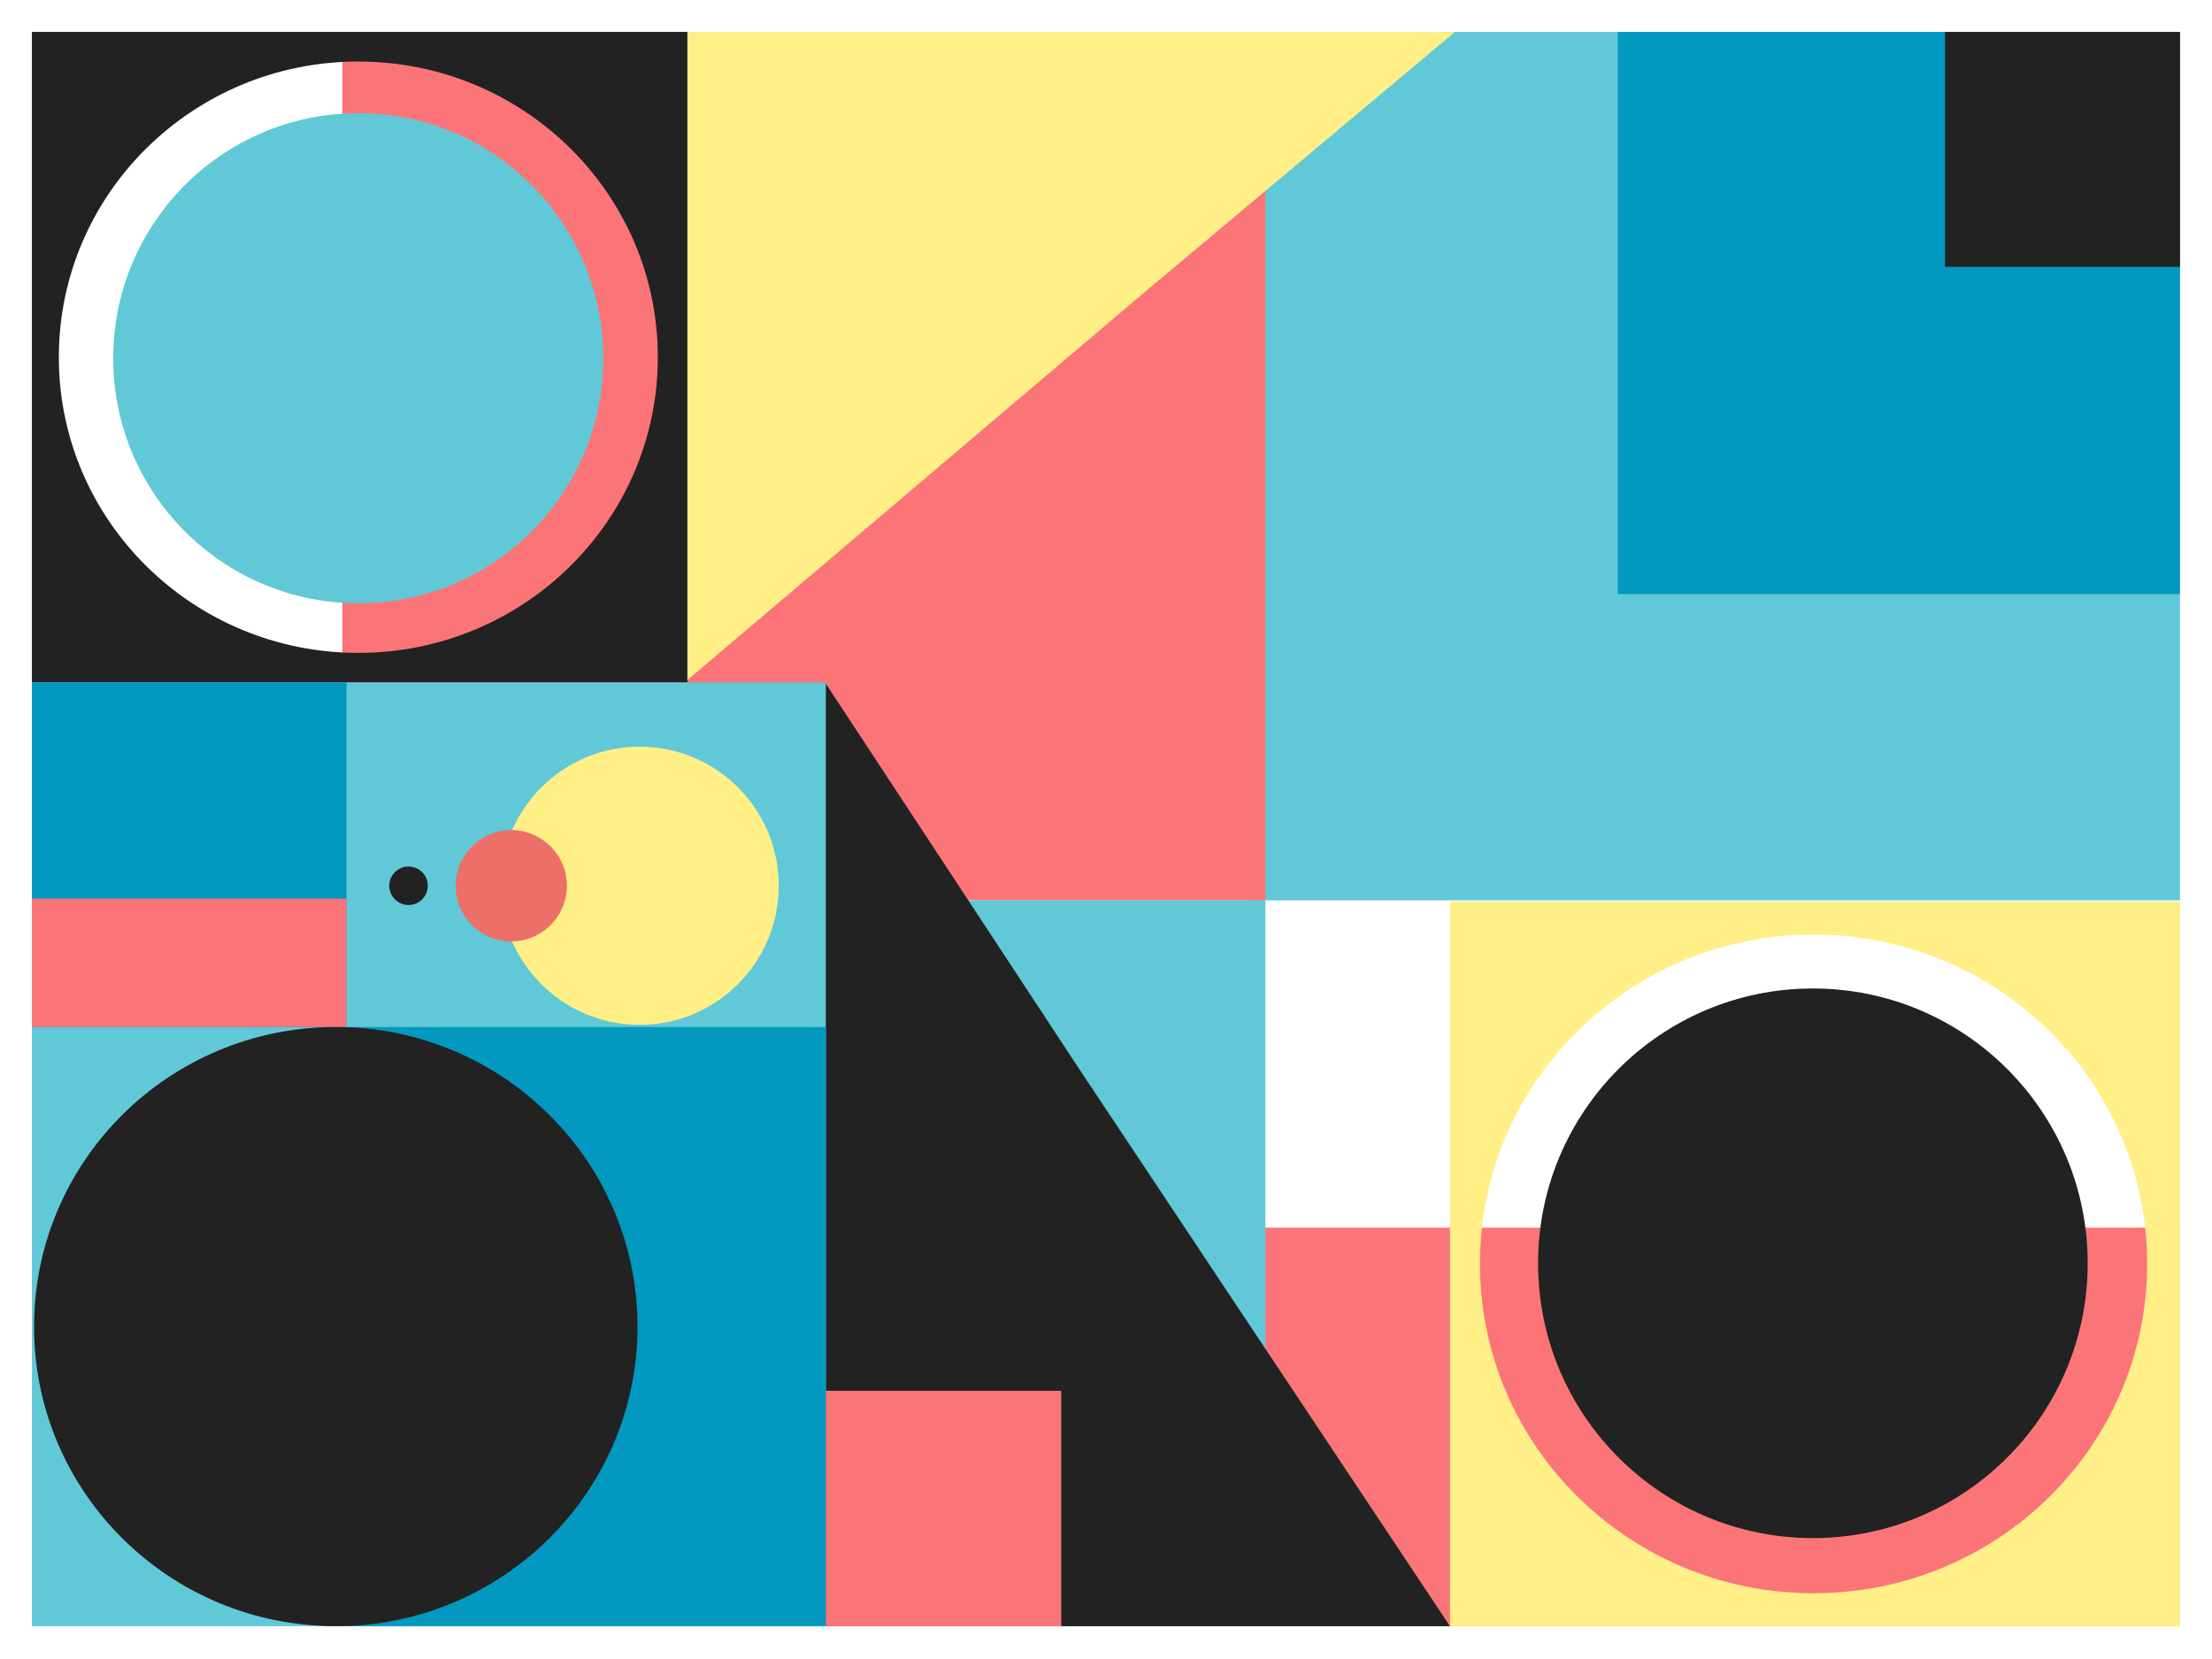 <svg width="1040" height="780" viewBox="0 0 1040 780" fill="none" xmlns="http://www.w3.org/2000/svg">
<g filter="url(#filter0_d_217_100786)">
<rect width="439.88" height="408.32" transform="matrix(-1 0 0 1 1024.95 11)" fill="#61C8D7"/>
</g>
<g filter="url(#filter1_d_217_100786)">
<rect width="264.323" height="264.323" transform="matrix(-1 0 0 1 1024.95 11)" fill="#0298BF"/>
</g>
<g filter="url(#filter2_d_217_100786)">
<rect width="431.99" height="187.393" transform="matrix(-1 0 0 1 1024.95 573.179)" fill="#FB7578"/>
</g>
<g filter="url(#filter3_d_217_100786)">
<rect width="110.463" height="110.463" transform="matrix(-1 0 0 1 1024.95 11)" fill="#222222"/>
</g>
<g filter="url(#filter4_d_217_100786)">
<ellipse cx="852.351" cy="589.946" rx="129.203" ry="129.203" transform="rotate(-180 852.351 589.946)" fill="#222222"/>
</g>
<g filter="url(#filter5_d_217_100786)">
<path fill-rule="evenodd" clip-rule="evenodd" d="M681.726 760.572L1025 760.572L1025 419.879L681.726 419.879L681.726 760.572ZM852.672 435.396C766.05 435.396 695.829 504.723 695.829 590.241C695.829 675.76 766.05 745.086 852.672 745.086C939.293 745.086 1009.51 675.76 1009.51 590.241C1009.51 504.723 939.294 435.396 852.672 435.396Z" fill="#FFEF86"/>
</g>
<g filter="url(#filter6_d_217_100786)">
<rect width="433.963" height="408.32" transform="matrix(-1 0 0 1 594.932 11)" fill="#FB7578"/>
</g>
<g filter="url(#filter7_d_217_100786)">
<path d="M535.77 135.371L684.082 11.001L321.872 11.001L321.872 316.866L535.77 135.371Z" fill="#FFEF86"/>
</g>
<g filter="url(#filter8_d_217_100786)">
<ellipse cx="168.437" cy="164.436" rx="115.203" ry="115.203" transform="rotate(-180 168.437 164.436)" fill="#61C8D7"/>
</g>
<g filter="url(#filter9_d_217_100786)">
<path fill-rule="evenodd" clip-rule="evenodd" d="M15.001 316.866L323.183 316.866L323.183 11.001L15.001 11.001L15.001 316.866ZM168.471 24.933C90.704 24.933 27.662 87.172 27.662 163.948C27.662 240.724 90.704 302.964 168.471 302.964C246.238 302.964 309.28 240.725 309.28 163.948C309.28 87.172 246.238 24.933 168.471 24.933Z" fill="#222222"/>
</g>
<g filter="url(#filter10_d_217_100786)">
<rect width="228.817" height="341.253" transform="matrix(-1 0 0 1 594.932 419.319)" fill="#61C8D7"/>
</g>
<g filter="url(#filter11_d_217_100786)">
<path d="M507.324 498.478L387.814 316.747V760.573H681.725L507.324 498.478Z" fill="#222222"/>
</g>
<g filter="url(#filter12_d_217_100786)">
<rect width="373.277" height="443.706" transform="matrix(-1 0 0 1 388.277 316.866)" fill="#61C8D7"/>
</g>
<g filter="url(#filter13_d_217_100786)">
<rect width="225.375" height="281.718" transform="matrix(-1 0 0 1 388.277 478.854)" fill="#0298BF"/>
</g>
<g filter="url(#filter14_d_217_100786)">
<circle r="65.399" transform="matrix(-1 0 0 1 300.743 412.449)" fill="#FFEF86"/>
</g>
<g filter="url(#filter15_d_217_100786)">
<circle r="9.055" transform="matrix(-1 0 0 1 192.081 412.45)" fill="#222222"/>
</g>
<g filter="url(#filter16_d_217_100786)">
<circle r="26.16" transform="matrix(-1 0 0 1 240.375 412.45)" fill="#EC7068"/>
</g>
<g filter="url(#filter17_d_217_100786)">
<rect width="147.902" height="161.988" transform="matrix(-1 0 0 1 162.903 316.866)" fill="#0298BF"/>
</g>
<g filter="url(#filter18_d_217_100786)">
<rect width="147.902" height="60.368" transform="matrix(-1 0 0 1 162.903 418.485)" fill="#FB7578"/>
</g>
<g filter="url(#filter19_d_217_100786)">
<rect width="110.675" height="110.675" transform="matrix(-1 0 0 1 498.952 649.897)" fill="#FB7578"/>
</g>
<g filter="url(#filter20_d_217_100786)">
<ellipse rx="141.865" ry="140.859" transform="matrix(-1 0 0 1 157.872 619.714)" fill="#222222"/>
</g>
<defs>
<filter id="filter0_d_217_100786" x="570.069" y="0" width="469.88" height="438.319" filterUnits="userSpaceOnUse" color-interpolation-filters="sRGB">
<feFlood flood-opacity="0" result="BackgroundImageFix"/>
<feColorMatrix in="SourceAlpha" type="matrix" values="0 0 0 0 0 0 0 0 0 0 0 0 0 0 0 0 0 0 127 0" result="hardAlpha"/>
<feOffset dy="4"/>
<feGaussianBlur stdDeviation="7.5"/>
<feColorMatrix type="matrix" values="0 0 0 0 0.133 0 0 0 0 0.133 0 0 0 0 0.133 0 0 0 0.15 0"/>
<feBlend mode="normal" in2="BackgroundImageFix" result="effect1_dropShadow_217_100786"/>
<feBlend mode="normal" in="SourceGraphic" in2="effect1_dropShadow_217_100786" result="shape"/>
</filter>
<filter id="filter1_d_217_100786" x="745.627" y="0" width="294.323" height="294.323" filterUnits="userSpaceOnUse" color-interpolation-filters="sRGB">
<feFlood flood-opacity="0" result="BackgroundImageFix"/>
<feColorMatrix in="SourceAlpha" type="matrix" values="0 0 0 0 0 0 0 0 0 0 0 0 0 0 0 0 0 0 127 0" result="hardAlpha"/>
<feOffset dy="4"/>
<feGaussianBlur stdDeviation="7.5"/>
<feColorMatrix type="matrix" values="0 0 0 0 0.133 0 0 0 0 0.133 0 0 0 0 0.133 0 0 0 0.15 0"/>
<feBlend mode="normal" in2="BackgroundImageFix" result="effect1_dropShadow_217_100786"/>
<feBlend mode="normal" in="SourceGraphic" in2="effect1_dropShadow_217_100786" result="shape"/>
</filter>
<filter id="filter2_d_217_100786" x="577.959" y="562.179" width="461.99" height="217.393" filterUnits="userSpaceOnUse" color-interpolation-filters="sRGB">
<feFlood flood-opacity="0" result="BackgroundImageFix"/>
<feColorMatrix in="SourceAlpha" type="matrix" values="0 0 0 0 0 0 0 0 0 0 0 0 0 0 0 0 0 0 127 0" result="hardAlpha"/>
<feOffset dy="4"/>
<feGaussianBlur stdDeviation="7.5"/>
<feColorMatrix type="matrix" values="0 0 0 0 0.133 0 0 0 0 0.133 0 0 0 0 0.133 0 0 0 0.15 0"/>
<feBlend mode="normal" in2="BackgroundImageFix" result="effect1_dropShadow_217_100786"/>
<feBlend mode="normal" in="SourceGraphic" in2="effect1_dropShadow_217_100786" result="shape"/>
</filter>
<filter id="filter3_d_217_100786" x="899.486" y="0" width="140.463" height="140.463" filterUnits="userSpaceOnUse" color-interpolation-filters="sRGB">
<feFlood flood-opacity="0" result="BackgroundImageFix"/>
<feColorMatrix in="SourceAlpha" type="matrix" values="0 0 0 0 0 0 0 0 0 0 0 0 0 0 0 0 0 0 127 0" result="hardAlpha"/>
<feOffset dy="4"/>
<feGaussianBlur stdDeviation="7.5"/>
<feColorMatrix type="matrix" values="0 0 0 0 0.133 0 0 0 0 0.133 0 0 0 0 0.133 0 0 0 0.15 0"/>
<feBlend mode="normal" in2="BackgroundImageFix" result="effect1_dropShadow_217_100786"/>
<feBlend mode="normal" in="SourceGraphic" in2="effect1_dropShadow_217_100786" result="shape"/>
</filter>
<filter id="filter4_d_217_100786" x="708.148" y="449.743" width="288.405" height="288.405" filterUnits="userSpaceOnUse" color-interpolation-filters="sRGB">
<feFlood flood-opacity="0" result="BackgroundImageFix"/>
<feColorMatrix in="SourceAlpha" type="matrix" values="0 0 0 0 0 0 0 0 0 0 0 0 0 0 0 0 0 0 127 0" result="hardAlpha"/>
<feOffset dy="4"/>
<feGaussianBlur stdDeviation="7.5"/>
<feColorMatrix type="matrix" values="0 0 0 0 0 0 0 0 0 0 0 0 0 0 0 0 0 0 0.15 0"/>
<feBlend mode="normal" in2="BackgroundImageFix" result="effect1_dropShadow_217_100786"/>
<feBlend mode="normal" in="SourceGraphic" in2="effect1_dropShadow_217_100786" result="shape"/>
</filter>
<filter id="filter5_d_217_100786" x="666.726" y="408.879" width="373.274" height="370.693" filterUnits="userSpaceOnUse" color-interpolation-filters="sRGB">
<feFlood flood-opacity="0" result="BackgroundImageFix"/>
<feColorMatrix in="SourceAlpha" type="matrix" values="0 0 0 0 0 0 0 0 0 0 0 0 0 0 0 0 0 0 127 0" result="hardAlpha"/>
<feOffset dy="4"/>
<feGaussianBlur stdDeviation="7.5"/>
<feColorMatrix type="matrix" values="0 0 0 0 0 0 0 0 0 0 0 0 0 0 0 0 0 0 0.15 0"/>
<feBlend mode="normal" in2="BackgroundImageFix" result="effect1_dropShadow_217_100786"/>
<feBlend mode="normal" in="SourceGraphic" in2="effect1_dropShadow_217_100786" result="shape"/>
</filter>
<filter id="filter6_d_217_100786" x="145.97" y="0" width="463.963" height="438.319" filterUnits="userSpaceOnUse" color-interpolation-filters="sRGB">
<feFlood flood-opacity="0" result="BackgroundImageFix"/>
<feColorMatrix in="SourceAlpha" type="matrix" values="0 0 0 0 0 0 0 0 0 0 0 0 0 0 0 0 0 0 127 0" result="hardAlpha"/>
<feOffset dy="4"/>
<feGaussianBlur stdDeviation="7.5"/>
<feColorMatrix type="matrix" values="0 0 0 0 0.133 0 0 0 0 0.133 0 0 0 0 0.133 0 0 0 0.15 0"/>
<feBlend mode="normal" in2="BackgroundImageFix" result="effect1_dropShadow_217_100786"/>
<feBlend mode="normal" in="SourceGraphic" in2="effect1_dropShadow_217_100786" result="shape"/>
</filter>
<filter id="filter7_d_217_100786" x="306.872" y="0" width="392.209" height="335.866" filterUnits="userSpaceOnUse" color-interpolation-filters="sRGB">
<feFlood flood-opacity="0" result="BackgroundImageFix"/>
<feColorMatrix in="SourceAlpha" type="matrix" values="0 0 0 0 0 0 0 0 0 0 0 0 0 0 0 0 0 0 127 0" result="hardAlpha"/>
<feOffset dy="4"/>
<feGaussianBlur stdDeviation="7.5"/>
<feColorMatrix type="matrix" values="0 0 0 0 0.133 0 0 0 0 0.133 0 0 0 0 0.133 0 0 0 0.15 0"/>
<feBlend mode="normal" in2="BackgroundImageFix" result="effect1_dropShadow_217_100786"/>
<feBlend mode="normal" in="SourceGraphic" in2="effect1_dropShadow_217_100786" result="shape"/>
</filter>
<filter id="filter8_d_217_100786" x="38.234" y="38.233" width="260.405" height="260.405" filterUnits="userSpaceOnUse" color-interpolation-filters="sRGB">
<feFlood flood-opacity="0" result="BackgroundImageFix"/>
<feColorMatrix in="SourceAlpha" type="matrix" values="0 0 0 0 0 0 0 0 0 0 0 0 0 0 0 0 0 0 127 0" result="hardAlpha"/>
<feOffset dy="4"/>
<feGaussianBlur stdDeviation="7.5"/>
<feColorMatrix type="matrix" values="0 0 0 0 0 0 0 0 0 0 0 0 0 0 0 0 0 0 0.15 0"/>
<feBlend mode="normal" in2="BackgroundImageFix" result="effect1_dropShadow_217_100786"/>
<feBlend mode="normal" in="SourceGraphic" in2="effect1_dropShadow_217_100786" result="shape"/>
</filter>
<filter id="filter9_d_217_100786" x="0.001" y="0.001" width="338.183" height="335.865" filterUnits="userSpaceOnUse" color-interpolation-filters="sRGB">
<feFlood flood-opacity="0" result="BackgroundImageFix"/>
<feColorMatrix in="SourceAlpha" type="matrix" values="0 0 0 0 0 0 0 0 0 0 0 0 0 0 0 0 0 0 127 0" result="hardAlpha"/>
<feOffset dy="4"/>
<feGaussianBlur stdDeviation="7.5"/>
<feColorMatrix type="matrix" values="0 0 0 0 0 0 0 0 0 0 0 0 0 0 0 0 0 0 0.15 0"/>
<feBlend mode="normal" in2="BackgroundImageFix" result="effect1_dropShadow_217_100786"/>
<feBlend mode="normal" in="SourceGraphic" in2="effect1_dropShadow_217_100786" result="shape"/>
</filter>
<filter id="filter10_d_217_100786" x="351.116" y="408.319" width="258.817" height="371.252" filterUnits="userSpaceOnUse" color-interpolation-filters="sRGB">
<feFlood flood-opacity="0" result="BackgroundImageFix"/>
<feColorMatrix in="SourceAlpha" type="matrix" values="0 0 0 0 0 0 0 0 0 0 0 0 0 0 0 0 0 0 127 0" result="hardAlpha"/>
<feOffset dy="4"/>
<feGaussianBlur stdDeviation="7.5"/>
<feColorMatrix type="matrix" values="0 0 0 0 0.133 0 0 0 0 0.133 0 0 0 0 0.133 0 0 0 0.15 0"/>
<feBlend mode="normal" in2="BackgroundImageFix" result="effect1_dropShadow_217_100786"/>
<feBlend mode="normal" in="SourceGraphic" in2="effect1_dropShadow_217_100786" result="shape"/>
</filter>
<filter id="filter11_d_217_100786" x="372.814" y="305.747" width="323.911" height="473.826" filterUnits="userSpaceOnUse" color-interpolation-filters="sRGB">
<feFlood flood-opacity="0" result="BackgroundImageFix"/>
<feColorMatrix in="SourceAlpha" type="matrix" values="0 0 0 0 0 0 0 0 0 0 0 0 0 0 0 0 0 0 127 0" result="hardAlpha"/>
<feOffset dy="4"/>
<feGaussianBlur stdDeviation="7.5"/>
<feColorMatrix type="matrix" values="0 0 0 0 0.133 0 0 0 0 0.133 0 0 0 0 0.133 0 0 0 0.15 0"/>
<feBlend mode="normal" in2="BackgroundImageFix" result="effect1_dropShadow_217_100786"/>
<feBlend mode="normal" in="SourceGraphic" in2="effect1_dropShadow_217_100786" result="shape"/>
</filter>
<filter id="filter12_d_217_100786" x="-0" y="305.866" width="403.277" height="473.707" filterUnits="userSpaceOnUse" color-interpolation-filters="sRGB">
<feFlood flood-opacity="0" result="BackgroundImageFix"/>
<feColorMatrix in="SourceAlpha" type="matrix" values="0 0 0 0 0 0 0 0 0 0 0 0 0 0 0 0 0 0 127 0" result="hardAlpha"/>
<feOffset dy="4"/>
<feGaussianBlur stdDeviation="7.5"/>
<feColorMatrix type="matrix" values="0 0 0 0 0.133 0 0 0 0 0.133 0 0 0 0 0.133 0 0 0 0.15 0"/>
<feBlend mode="normal" in2="BackgroundImageFix" result="effect1_dropShadow_217_100786"/>
<feBlend mode="normal" in="SourceGraphic" in2="effect1_dropShadow_217_100786" result="shape"/>
</filter>
<filter id="filter13_d_217_100786" x="147.902" y="467.854" width="255.375" height="311.718" filterUnits="userSpaceOnUse" color-interpolation-filters="sRGB">
<feFlood flood-opacity="0" result="BackgroundImageFix"/>
<feColorMatrix in="SourceAlpha" type="matrix" values="0 0 0 0 0 0 0 0 0 0 0 0 0 0 0 0 0 0 127 0" result="hardAlpha"/>
<feOffset dy="4"/>
<feGaussianBlur stdDeviation="7.5"/>
<feColorMatrix type="matrix" values="0 0 0 0 0.133 0 0 0 0 0.133 0 0 0 0 0.133 0 0 0 0.15 0"/>
<feBlend mode="normal" in2="BackgroundImageFix" result="effect1_dropShadow_217_100786"/>
<feBlend mode="normal" in="SourceGraphic" in2="effect1_dropShadow_217_100786" result="shape"/>
</filter>
<filter id="filter14_d_217_100786" x="220.344" y="336.05" width="160.798" height="160.798" filterUnits="userSpaceOnUse" color-interpolation-filters="sRGB">
<feFlood flood-opacity="0" result="BackgroundImageFix"/>
<feColorMatrix in="SourceAlpha" type="matrix" values="0 0 0 0 0 0 0 0 0 0 0 0 0 0 0 0 0 0 127 0" result="hardAlpha"/>
<feOffset dy="4"/>
<feGaussianBlur stdDeviation="7.5"/>
<feColorMatrix type="matrix" values="0 0 0 0 0.133 0 0 0 0 0.133 0 0 0 0 0.133 0 0 0 0.15 0"/>
<feBlend mode="normal" in2="BackgroundImageFix" result="effect1_dropShadow_217_100786"/>
<feBlend mode="normal" in="SourceGraphic" in2="effect1_dropShadow_217_100786" result="shape"/>
</filter>
<filter id="filter15_d_217_100786" x="168.026" y="392.395" width="48.111" height="48.11" filterUnits="userSpaceOnUse" color-interpolation-filters="sRGB">
<feFlood flood-opacity="0" result="BackgroundImageFix"/>
<feColorMatrix in="SourceAlpha" type="matrix" values="0 0 0 0 0 0 0 0 0 0 0 0 0 0 0 0 0 0 127 0" result="hardAlpha"/>
<feOffset dy="4"/>
<feGaussianBlur stdDeviation="7.5"/>
<feColorMatrix type="matrix" values="0 0 0 0 0.133 0 0 0 0 0.133 0 0 0 0 0.133 0 0 0 0.15 0"/>
<feBlend mode="normal" in2="BackgroundImageFix" result="effect1_dropShadow_217_100786"/>
<feBlend mode="normal" in="SourceGraphic" in2="effect1_dropShadow_217_100786" result="shape"/>
</filter>
<filter id="filter16_d_217_100786" x="199.216" y="375.29" width="82.319" height="82.319" filterUnits="userSpaceOnUse" color-interpolation-filters="sRGB">
<feFlood flood-opacity="0" result="BackgroundImageFix"/>
<feColorMatrix in="SourceAlpha" type="matrix" values="0 0 0 0 0 0 0 0 0 0 0 0 0 0 0 0 0 0 127 0" result="hardAlpha"/>
<feOffset dy="4"/>
<feGaussianBlur stdDeviation="7.5"/>
<feColorMatrix type="matrix" values="0 0 0 0 0.133 0 0 0 0 0.133 0 0 0 0 0.133 0 0 0 0.15 0"/>
<feBlend mode="normal" in2="BackgroundImageFix" result="effect1_dropShadow_217_100786"/>
<feBlend mode="normal" in="SourceGraphic" in2="effect1_dropShadow_217_100786" result="shape"/>
</filter>
<filter id="filter17_d_217_100786" x="0" y="305.866" width="177.902" height="191.988" filterUnits="userSpaceOnUse" color-interpolation-filters="sRGB">
<feFlood flood-opacity="0" result="BackgroundImageFix"/>
<feColorMatrix in="SourceAlpha" type="matrix" values="0 0 0 0 0 0 0 0 0 0 0 0 0 0 0 0 0 0 127 0" result="hardAlpha"/>
<feOffset dy="4"/>
<feGaussianBlur stdDeviation="7.5"/>
<feColorMatrix type="matrix" values="0 0 0 0 0.133 0 0 0 0 0.133 0 0 0 0 0.133 0 0 0 0.15 0"/>
<feBlend mode="normal" in2="BackgroundImageFix" result="effect1_dropShadow_217_100786"/>
<feBlend mode="normal" in="SourceGraphic" in2="effect1_dropShadow_217_100786" result="shape"/>
</filter>
<filter id="filter18_d_217_100786" x="0" y="407.485" width="177.902" height="90.368" filterUnits="userSpaceOnUse" color-interpolation-filters="sRGB">
<feFlood flood-opacity="0" result="BackgroundImageFix"/>
<feColorMatrix in="SourceAlpha" type="matrix" values="0 0 0 0 0 0 0 0 0 0 0 0 0 0 0 0 0 0 127 0" result="hardAlpha"/>
<feOffset dy="4"/>
<feGaussianBlur stdDeviation="7.5"/>
<feColorMatrix type="matrix" values="0 0 0 0 0.133 0 0 0 0 0.133 0 0 0 0 0.133 0 0 0 0.15 0"/>
<feBlend mode="normal" in2="BackgroundImageFix" result="effect1_dropShadow_217_100786"/>
<feBlend mode="normal" in="SourceGraphic" in2="effect1_dropShadow_217_100786" result="shape"/>
</filter>
<filter id="filter19_d_217_100786" x="373.277" y="638.897" width="140.675" height="140.675" filterUnits="userSpaceOnUse" color-interpolation-filters="sRGB">
<feFlood flood-opacity="0" result="BackgroundImageFix"/>
<feColorMatrix in="SourceAlpha" type="matrix" values="0 0 0 0 0 0 0 0 0 0 0 0 0 0 0 0 0 0 127 0" result="hardAlpha"/>
<feOffset dy="4"/>
<feGaussianBlur stdDeviation="7.5"/>
<feColorMatrix type="matrix" values="0 0 0 0 0.133 0 0 0 0 0.133 0 0 0 0 0.133 0 0 0 0.15 0"/>
<feBlend mode="normal" in2="BackgroundImageFix" result="effect1_dropShadow_217_100786"/>
<feBlend mode="normal" in="SourceGraphic" in2="effect1_dropShadow_217_100786" result="shape"/>
</filter>
<filter id="filter20_d_217_100786" x="1.007" y="467.854" width="313.731" height="311.718" filterUnits="userSpaceOnUse" color-interpolation-filters="sRGB">
<feFlood flood-opacity="0" result="BackgroundImageFix"/>
<feColorMatrix in="SourceAlpha" type="matrix" values="0 0 0 0 0 0 0 0 0 0 0 0 0 0 0 0 0 0 127 0" result="hardAlpha"/>
<feOffset dy="4"/>
<feGaussianBlur stdDeviation="7.5"/>
<feColorMatrix type="matrix" values="0 0 0 0 0.133 0 0 0 0 0.133 0 0 0 0 0.133 0 0 0 0.15 0"/>
<feBlend mode="normal" in2="BackgroundImageFix" result="effect1_dropShadow_217_100786"/>
<feBlend mode="normal" in="SourceGraphic" in2="effect1_dropShadow_217_100786" result="shape"/>
</filter>
</defs>
</svg>
